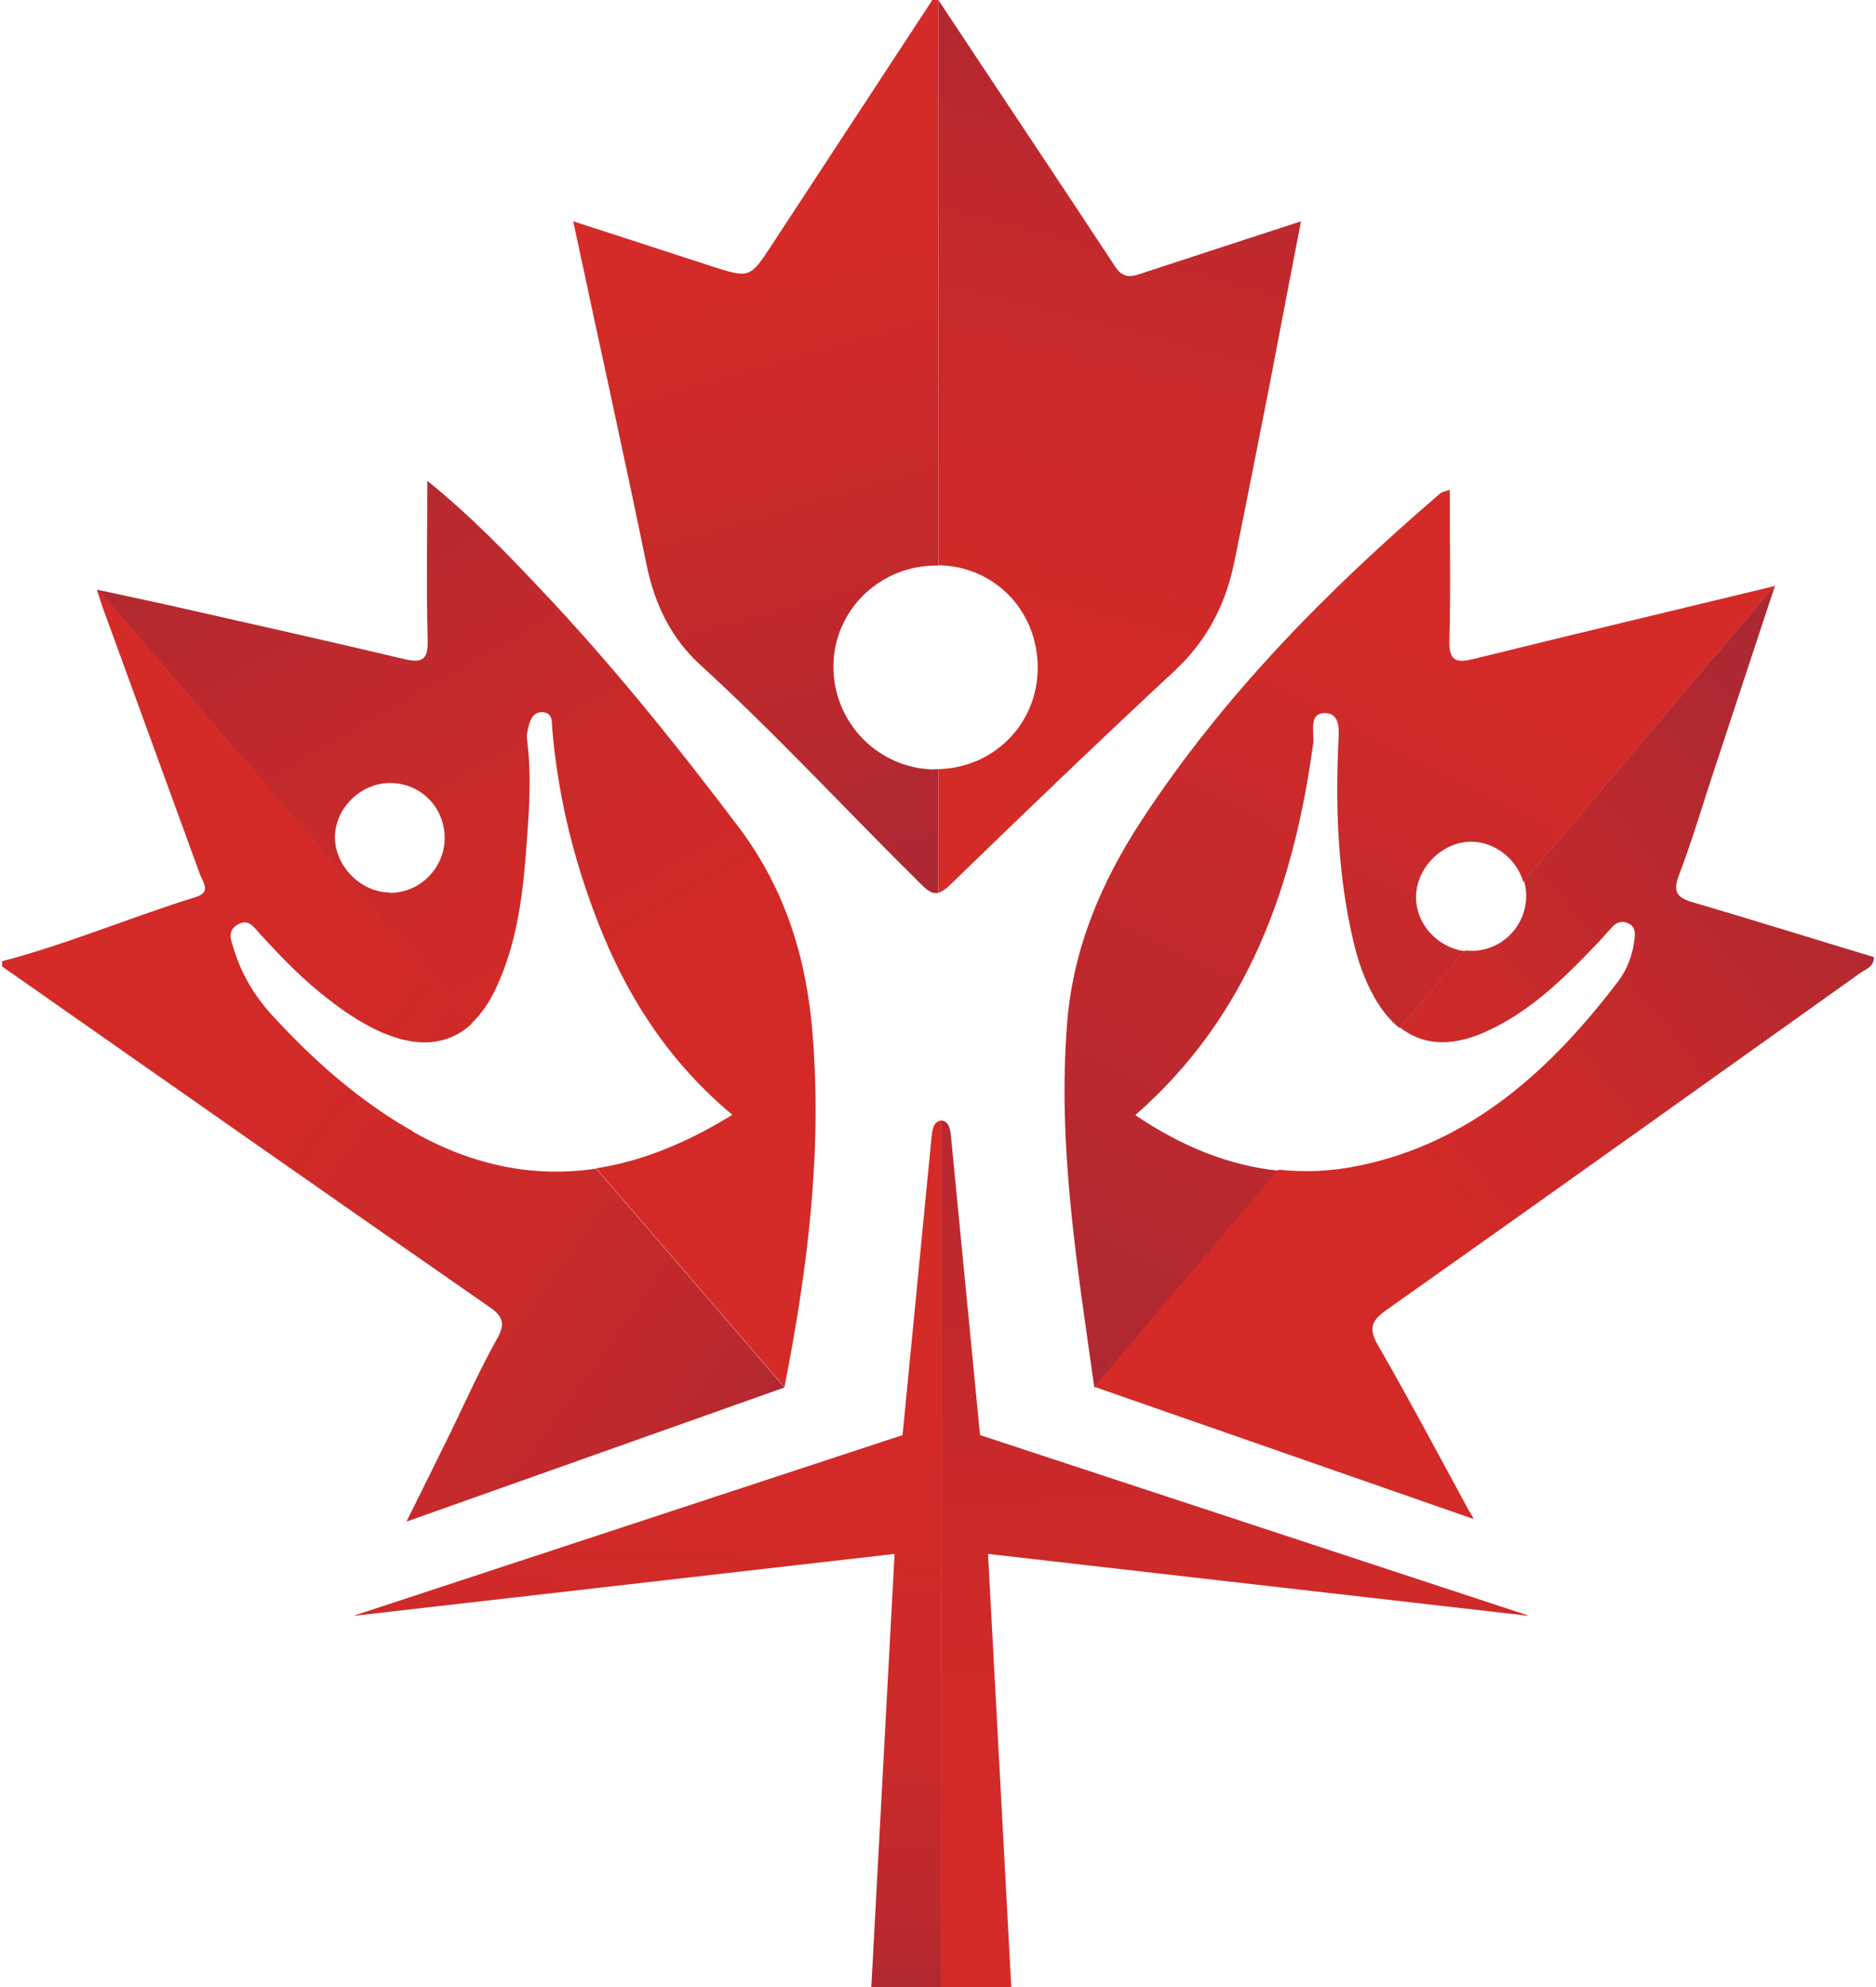 <?xml version="1.0" encoding="UTF-8"?>
<svg id="Layer_1" data-name="Layer 1" xmlns="http://www.w3.org/2000/svg" version="1.1" xmlns:xlink="http://www.w3.org/1999/xlink" viewBox="0 0 540 572">
  <defs>
    <style>
      .cls-1 {
        fill: url(#linear-gradient);
      }

      .cls-1, .cls-2, .cls-3, .cls-4, .cls-5, .cls-6, .cls-7, .cls-8 {
        stroke-width: 0px;
      }

      .cls-2 {
        fill: url(#linear-gradient-6);
      }

      .cls-3 {
        fill: url(#linear-gradient-5);
      }

      .cls-4 {
        fill: url(#linear-gradient-2);
      }

      .cls-5 {
        fill: url(#linear-gradient-7);
      }

      .cls-6 {
        fill: url(#linear-gradient-3);
      }

      .cls-7 {
        fill: url(#linear-gradient-8);
      }

      .cls-8 {
        fill: url(#linear-gradient-4);
      }
    </style>
    <linearGradient id="linear-gradient" x1="222.7" y1="62.8" x2="276" y2="251.4" gradientUnits="userSpaceOnUse">
      <stop offset="0" stop-color="#d52b28"/>
      <stop offset=".4" stop-color="#c92a2a"/>
      <stop offset="1" stop-color="#ac2832"/>
    </linearGradient>
    <linearGradient id="linear-gradient-2" x1="265.6" y1="262.8" x2="341.2" y2="-28.8" gradientUnits="userSpaceOnUse">
      <stop offset="0" stop-color="#d52b28"/>
      <stop offset=".3" stop-color="#d12a28"/>
      <stop offset=".6" stop-color="#c82a2b"/>
      <stop offset=".8" stop-color="#b7282f"/>
      <stop offset=".9" stop-color="#ac2832"/>
    </linearGradient>
    <linearGradient id="linear-gradient-3" x1="236" y1="404.5" x2="69.7" y2="114.4" gradientUnits="userSpaceOnUse">
      <stop offset="0" stop-color="#d52b28"/>
      <stop offset=".4" stop-color="#d22a28"/>
      <stop offset=".6" stop-color="#ca2a2a"/>
      <stop offset=".8" stop-color="#bb292e"/>
      <stop offset="1" stop-color="#ac2832"/>
    </linearGradient>
    <linearGradient id="linear-gradient-4" x1="-19.8" y1="237.3" x2="228.3" y2="416.1" gradientUnits="userSpaceOnUse">
      <stop offset="0" stop-color="#d52b28"/>
      <stop offset=".4" stop-color="#d22a28"/>
      <stop offset=".7" stop-color="#ca2a2a"/>
      <stop offset=".9" stop-color="#bb292e"/>
      <stop offset="1" stop-color="#ac2832"/>
    </linearGradient>
    <linearGradient id="linear-gradient-5" x1="430.9" y1="179.8" x2="311" y2="412.8" gradientUnits="userSpaceOnUse">
      <stop offset="0" stop-color="#d52b28"/>
      <stop offset="1" stop-color="#ac2832"/>
    </linearGradient>
    <linearGradient id="linear-gradient-6" x1="356.7" y1="577.5" x2="349.9" y2="271.8" gradientUnits="userSpaceOnUse">
      <stop offset="0" stop-color="#d52b28"/>
      <stop offset=".3" stop-color="#d12a28"/>
      <stop offset=".6" stop-color="#c6292b"/>
      <stop offset=".9" stop-color="#b4282f"/>
      <stop offset=".9" stop-color="#ac2832"/>
    </linearGradient>
    <linearGradient id="linear-gradient-7" x1="194.4" y1="337.1" x2="184" y2="575.8" xlink:href="#linear-gradient-4"/>
    <linearGradient id="linear-gradient-8" x1="319.7" y1="420.8" x2="545.1" y2="241.1" gradientUnits="userSpaceOnUse">
      <stop offset="0" stop-color="#d52b28"/>
      <stop offset=".4" stop-color="#d22a28"/>
      <stop offset=".6" stop-color="#ca2a2a"/>
      <stop offset=".8" stop-color="#bb292e"/>
      <stop offset="1" stop-color="#ac2832"/>
    </linearGradient>
  </defs>
  <path class="cls-1" d="M269,221.5c-16.2-.2-29.2-13.5-29.1-29.8.1-16.1,13.5-29.1,29.9-28.9.1,0,.2,0,.3,0V0c0,0,0-.1-.1-.2h-1.5c-15.4,23.5-30.8,47-46.2,70.5-6.5,9.9-6.4,9.9-17.9,6.2-12.8-4.2-25.6-8.3-39.4-12.8,7.2,33.8,14.4,66.2,21.1,98.8,2.3,11.4,7.1,21.3,15.6,29,22.1,20.2,42.3,42.2,63.6,63.2,1.9,1.9,3.3,2.7,4.8,2.3v-35.6c-.4,0-.7,0-1.1,0Z"/>
  <path class="cls-4" d="M329.5,78.4c-3,1-5.9,2.3-8.4-1.5-16.9-25.7-34-51.2-51-76.9v162.7c16.3.3,28.7,13.2,28.6,29.7-.1,16-12.6,28.6-28.6,29v35.6c1-.3,2-1,3.3-2.2,21.4-20.8,43-41.5,64.8-61.8,9.1-8.5,14.5-18.8,17-30.8,3.5-17,6.8-34.1,10.2-51.2,3-15.5,5.9-31,9.1-47.3-15.7,5.1-30.3,9.9-45,14.7Z"/>
  <path class="cls-6" d="M233.9,297.7c-1.7-21.7-7.8-41.7-21.2-59.5-17.9-23.7-36.4-46.7-56.8-68.3-10.1-10.7-20.4-21.4-32.9-31.5,0,16.2-.3,31.1.1,45.9.2,5.8-1.8,6.6-6.8,5.4-20.3-4.8-40.7-9.4-61.1-14-8.7-2-17.3-3.8-27-5.9l107.4,124.9c2.9-2.7,5.5-6.4,7.6-11.2,5.3-11.7,7.1-24.3,8.1-36.9.8-10.6,1.8-21.3.6-32-.2-1.5-.4-3,0-4.4.5-2.4,1.2-5.3,4.3-5.2,3.1.2,2.6,3.1,2.8,5.2,1.5,17.4,5.4,34.3,11.4,50.7,8.3,23,20.6,43.5,40.4,60-13.1,8.1-26.1,13.4-39.2,15.4l54.2,63h0c6.6-33.6,10.9-67.3,8.1-101.6ZM112.2,256.9c-8.3,0-15.7-7.5-15.8-15.8,0-8.6,7.7-16,16.4-15.7,8.7.3,15.3,7.3,15.2,16.1-.2,8.6-7.3,15.6-15.8,15.5Z"/>
  <path class="cls-8" d="M118.9,325.7c-15.4-8.7-28.7-20.5-40.7-33.6-4.9-5.4-8.6-11.5-10.8-18.6-.8-2.6-2.2-5.4.9-7.3,3.3-2,4.8.8,6.7,2.8,6.2,6.8,12.6,13.4,20,19,4.1,3.2,8.5,6.1,13.2,8.4,11.3,5.4,20.5,4.8,27.6-1.7L28.3,169.8c-.1,0-.3,0-.4,0,1.1,3.4,1.7,5.3,2.4,7.1,9.1,25,18.2,49.9,27.3,74.9.9,2.3,3.2,5-1.2,6.4-18.7,5.8-36.8,13.5-55.8,18.5v1.5c46.7,32.7,93.3,65.4,140.1,97.9,4.1,2.8,4.9,4.9,2.3,9.4-4.7,8.4-8.7,17.3-12.9,26-4.2,8.5-8.4,17.1-13.1,26.5l108.8-38.6-54.2-63c-17.5,2.6-35-.6-52.7-10.6Z"/>
  <path class="cls-3" d="M326.9,320.9c32.5-28.5,45.5-65.9,51.1-106.9.4-3.1-1.6-9.1,3.8-8.7,4.3.3,3.6,5.7,3.4,9.4-.8,19,0,37.8,4.4,56.4,1.3,5.6,3.2,11,6,16,2.1,3.7,4.5,6.6,7.2,8.8l18.8-22.1c-7.6-1-13.8-7.5-14-15.2-.2-8.6,7.5-16.4,16-16.3,6.9.1,13,5.1,14.9,11.6l72.3-85.2c-29.8,7.2-58.3,14-86.7,21-4.9,1.2-7,.6-6.9-5.2.4-14.3.1-28.7.1-43.5-1.5.5-2.2.6-2.7,1-32.4,27.8-62.3,58-85.9,94-11.6,17.7-19.8,36.9-21.5,58.2-2.9,35.5,2.9,70.3,7.8,105.2l53-62.4c-14.5-1.5-28.2-7.2-41.2-16Z"/>
  <path class="cls-2" d="M439.8,465l-157.7-51.9c-2.8-28.4-5.5-56.9-8.3-85.3-.3-3.5-.8-4.9-2.9-5.3v249.6h20.2l-6.7-124.8,155.4,17.8Z"/>
  <path class="cls-5" d="M102.1,465l157.7-51.9c2.8-28.4,5.5-56.9,8.3-85.3.3-3.5.8-4.9,2.9-5.3v96.3s0,107.6,0,107.6v45.7h-20.2s6.7-124.8,6.7-124.8l-155.4,17.8Z"/>
  <path class="cls-7" d="M424.1,437.3c-.2-1.1-1.3-2.3-1.8-3.4-8.4-15.5-16.7-31.1-25.5-46.4-2.9-4.9-2.3-7.2,2.4-10.5,45.6-32.2,90.9-64.6,136.4-97,1.5-1.1,3.8-1.6,3.8-4.5-17.3-5.2-34.5-10.6-51.9-15.7-4.9-1.4-6.1-3.1-4.1-8.2,3.9-10.2,6.9-20.7,10.4-31.1,5.6-17,11.2-34,17.2-52.1,0,0,0,0,0,0l-72.3,85.2c.4,1.4.6,2.8.6,4.3,0,8.6-6.9,15.7-15.5,15.8-.7,0-1.4,0-2.1-.1l-18.8,22.1c6.4,5.1,14.4,5.7,23.8,1.7,13.6-5.8,23.8-16.1,33.8-26.6,1.2-1.3,2.3-2.6,3.5-3.9,1.3-1.4,2.8-2,4.7-1.1,2,.9,2,2.7,1.8,4.4-.5,4.6-2.1,8.9-4.8,12.4-19.3,25.3-42.1,46.2-74.3,52.9-8,1.7-15.8,2-23.4,1.2l-53,62.4s0,0,0,.1l109,38Z"/>
</svg>